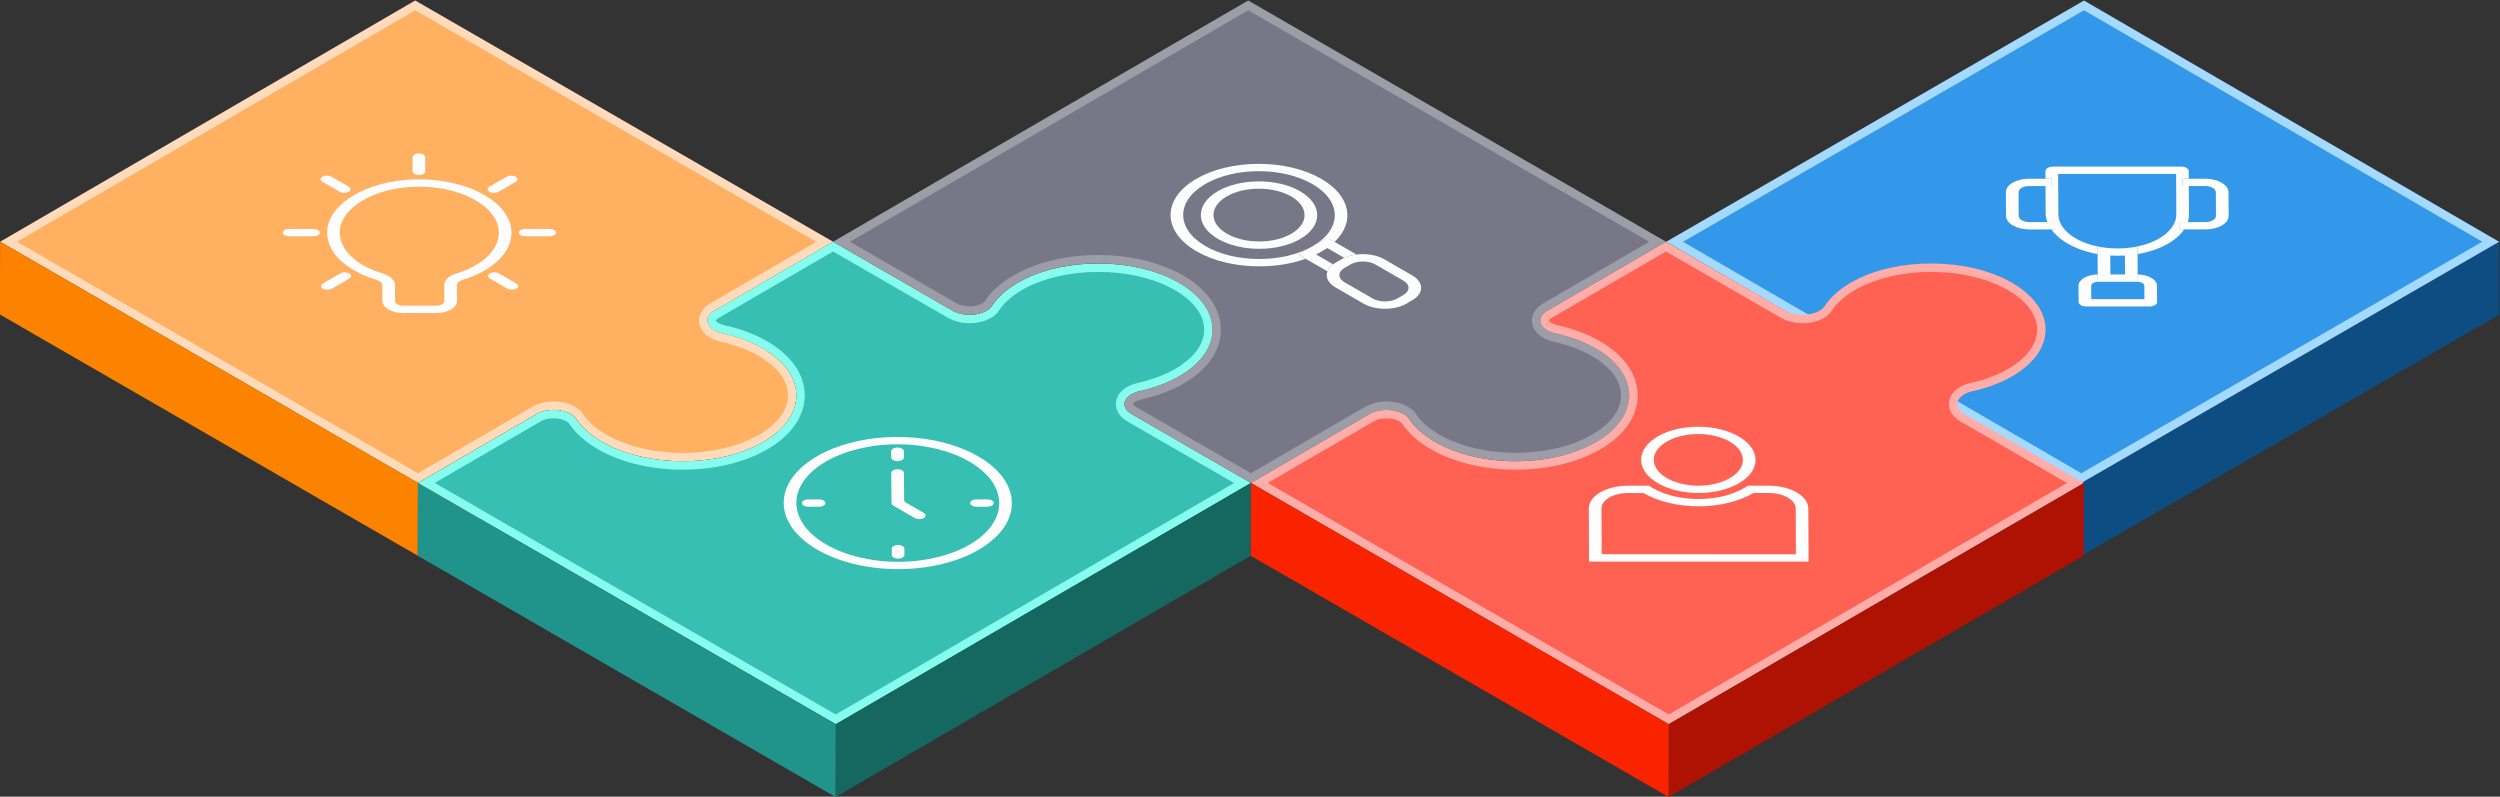 <?xml version="1.0" encoding="UTF-8"?>
<svg width="536.18" height="170.87" version="1.1" viewBox="0 0 536.18 170.87" xml:space="preserve" xmlns="http://www.w3.org/2000/svg"><rect x="0" y="0" width="536.18" height="170.87" fill="#333333" stroke="none"/><defs><clipPath id="clipPath356"><path d="m0 500h500v-500h-500z"/></clipPath></defs><g transform="matrix(1.333 0 0 -1.333 -65.244 392.49)"><g clip-path="url(#clipPath356)"><g transform="translate(383.81 216.73)"><path d="m0 0 0.033-11.709 67.228 38.813-0.033 11.71z" style="fill:#0d4d82"/></g><g transform="translate(317.02 255.54)"><path d="m0 0 66.789-38.813 67.228 38.814-66.789 38.813z" style="fill:#a4daff"/></g><g transform="translate(319.73 255.54)"><path d="m0 0 64.516 37.249 64.081-37.24-64.516-37.248z" style="fill:#3498ea"/></g><g transform="translate(383.81 216.73)"><path d="m0 0 0.033-11.709-67.295 38.813 0.473 11.709z" style="fill:#20948b"/></g><g transform="translate(163.9 244.46)"><path d="m0 0c-0.017-0.01-0.032-0.02-0.048-0.028-0.037-0.023-0.069-0.047-0.104-0.07-0.047-0.031-0.096-0.061-0.14-0.093-0.04-0.029-0.075-0.059-0.111-0.088-0.041-0.033-0.082-0.065-0.119-0.098-7e-3 -7e-3 -0.016-0.013-0.023-0.019-0.016-0.014-0.026-0.03-0.041-0.044-0.06-0.058-0.115-0.117-0.164-0.177-0.011-0.013-0.026-0.025-0.036-0.038-0.011-0.014-0.018-0.028-0.028-0.041-0.033-0.044-0.062-0.088-0.089-0.133-0.012-0.019-0.027-0.037-0.038-0.056-6e-3 -0.011-9e-3 -0.021-0.015-0.032-0.021-0.04-0.039-0.08-0.056-0.12-0.01-0.023-0.024-0.045-0.032-0.068-3e-3 -9e-3 -5e-3 -0.018-8e-3 -0.027-0.013-0.039-0.023-0.078-0.033-0.117-7e-3 -0.024-0.017-0.05-0.022-0.074-1e-3 -8e-3 -1e-3 -0.016-2e-3 -0.023-8e-3 -0.043-0.011-0.085-0.015-0.127-2e-3 -0.024-7e-3 -0.049-8e-3 -0.075-1e-3 -0.011-1e-3 -0.022-1e-3 -0.033l-0.033-11.71c0 0.036 6e-3 0.072 9e-3 0.108 4e-3 0.042 7e-3 0.085 0.014 0.127 6e-3 0.034 0.016 0.066 0.025 0.098 0.01 0.039 0.019 0.078 0.033 0.116 0.011 0.032 0.026 0.064 0.04 0.095 0.017 0.041 0.035 0.081 0.056 0.12 0.016 0.03 0.034 0.06 0.052 0.088 0.028 0.045 0.057 0.089 0.09 0.133 0.02 0.027 0.041 0.053 0.063 0.08 0.05 0.059 0.105 0.118 0.165 0.177 0.021 0.02 0.041 0.042 0.064 0.062 0.037 0.033 0.078 0.066 0.118 0.099 0.037 0.029 0.072 0.058 0.112 0.088 0.044 0.031 0.092 0.061 0.139 0.092 0.051 0.034 0.099 0.067 0.153 0.098l19.082 11.09 0.033 11.709z" style="fill:#bc6004"/></g><g transform="translate(182.98 255.55)"><path d="m0 0-19.082-11.089c-1.573-0.914-1.446-2.349 0-3.184 0.366-0.211 0.816-0.384 1.344-0.501 2.345-0.517 4.549-1.322 6.444-2.416 0.231-0.134 0.458-0.271 0.679-0.414 6.324-4.049 6.275-10.314-0.1-14.313-7.089-4.445-19.08-4.544-26.435-0.297-1.89 1.09-3.286 2.358-4.185 3.712-0.205 0.308-0.508 0.571-0.877 0.784-1.449 0.837-3.919 0.91-5.495-6e-3l-19.082-11.09-67.228 38.814 66.789 38.814z" style="fill:#ffdbbb"/></g><g transform="translate(51.676 255.55)"><path d="m0 0 64.081 37.24 64.516-37.249-17.055-9.91c-1.151-0.67-1.81-1.677-1.808-2.764 1e-3 -1.097 0.662-2.107 1.812-2.771 0.5-0.289 1.082-0.508 1.729-0.65 2.288-0.505 4.325-1.267 6.058-2.267 0.21-0.121 0.419-0.248 0.623-0.38 2.648-1.695 4.099-3.829 4.089-6.01-0.01-2.193-1.493-4.328-4.175-6.01-3.245-2.035-7.883-3.202-12.724-3.202-4.665 0-9.037 1.041-12.311 2.931-1.667 0.962-2.922 2.068-3.732 3.287-0.315 0.475-0.763 0.882-1.33 1.209-0.934 0.539-2.154 0.836-3.436 0.836-1.268 0-2.483-0.3-3.419-0.844l-18.402-10.694z" style="fill:#ffb061"/></g><g transform="translate(177.07 230.5)"><path d="m0 0c-5e-3 -0.099-0.011-0.196-0.021-0.295-7e-3 -0.073-0.017-0.146-0.026-0.22-0.013-0.096-0.028-0.193-0.046-0.29-0.013-0.073-0.028-0.147-0.043-0.22-0.021-0.095-0.045-0.191-0.07-0.286-0.019-0.072-0.038-0.144-0.06-0.216-0.029-0.097-0.062-0.193-0.095-0.289-0.025-0.07-0.048-0.14-0.075-0.209-0.042-0.108-0.088-0.215-0.136-0.322-0.026-0.06-0.051-0.121-0.079-0.181-0.062-0.13-0.131-0.26-0.201-0.389-0.02-0.035-0.036-0.071-0.056-0.106-0.097-0.172-0.203-0.342-0.316-0.51-0.032-0.05-0.069-0.099-0.104-0.148-0.083-0.12-0.168-0.238-0.259-0.356-0.041-0.054-0.085-0.107-0.128-0.159-0.119-0.149-0.244-0.294-0.376-0.44-0.04-0.044-0.078-0.088-0.119-0.132-0.169-0.18-0.347-0.358-0.536-0.533-0.082-0.077-0.169-0.152-0.255-0.227-0.066-0.058-0.129-0.117-0.198-0.174-0.096-0.081-0.198-0.161-0.299-0.24-0.066-0.053-0.13-0.107-0.198-0.159-0.116-0.087-0.237-0.173-0.358-0.259-0.059-0.042-0.115-0.085-0.175-0.127-0.185-0.127-0.375-0.252-0.57-0.375-0.137-0.086-0.278-0.167-0.418-0.249-0.24-0.141-0.484-0.278-0.734-0.41-0.056-0.029-0.111-0.06-0.168-0.089-0.301-0.155-0.609-0.302-0.922-0.443-0.077-0.035-0.156-0.068-0.234-0.101-0.256-0.112-0.515-0.218-0.777-0.321-0.083-0.032-0.166-0.065-0.249-0.096-0.329-0.124-0.662-0.242-1-0.352-0.124-0.04-0.25-0.077-0.374-0.115-0.147-0.045-0.292-0.091-0.44-0.134-0.131-0.037-0.264-0.071-0.396-0.107-0.148-0.04-0.295-0.08-0.445-0.118-0.133-0.034-0.268-0.064-0.402-0.095-0.151-0.036-0.301-0.072-0.453-0.106-0.136-0.029-0.273-0.055-0.41-0.083-0.152-0.03-0.304-0.062-0.458-0.09-0.09-0.017-0.181-0.031-0.272-0.046-0.271-0.048-0.543-0.092-0.817-0.131-0.108-0.016-0.216-0.031-0.325-0.046-0.296-0.04-0.593-0.075-0.891-0.107-0.065-6e-3 -0.128-0.014-0.193-0.021-0.317-0.031-0.635-0.058-0.954-0.079-0.045-3e-3 -0.09-4e-3 -0.135-7e-3 -0.275-0.018-0.549-0.031-0.825-0.042-0.132-5e-3 -0.263-6e-3 -0.395-0.01-0.175-4e-3 -0.349-9e-3 -0.523-0.01-0.137-1e-3 -0.273 1e-3 -0.409 2e-3 -0.171 0-0.343 1e-3 -0.514 5e-3 -0.147 3e-3 -0.294 9e-3 -0.441 0.014-0.152 6e-3 -0.306 0.011-0.458 0.019-0.148 6e-3 -0.295 0.017-0.443 0.026-0.152 0.01-0.304 0.019-0.455 0.031-0.148 0.012-0.296 0.026-0.444 0.04-0.151 0.014-0.301 0.028-0.452 0.043-0.146 0.017-0.292 0.034-0.438 0.053-0.149 0.018-0.299 0.036-0.448 0.057-0.139 0.019-0.277 0.041-0.416 0.061-0.161 0.024-0.323 0.05-0.484 0.076-0.137 0.024-0.274 0.049-0.41 0.074-0.159 0.03-0.319 0.059-0.476 0.091-0.128 0.026-0.254 0.053-0.381 0.08-0.183 0.04-0.366 0.081-0.548 0.124-0.125 0.03-0.249 0.061-0.373 0.092-0.18 0.045-0.358 0.093-0.536 0.142-0.113 0.031-0.226 0.062-0.339 0.095-0.341 0.099-0.68 0.203-1.013 0.315-4e-3 1e-3 -9e-3 3e-3 -0.013 4e-3 -0.328 0.111-0.649 0.23-0.967 0.353-0.128 0.05-0.256 0.101-0.383 0.154-0.101 0.041-0.204 0.083-0.305 0.126-0.146 0.062-0.291 0.128-0.435 0.193-0.094 0.043-0.188 0.085-0.281 0.129-0.156 0.074-0.31 0.151-0.463 0.228-0.077 0.039-0.155 0.077-0.23 0.117-0.228 0.118-0.452 0.24-0.671 0.367-1.889 1.091-3.286 2.358-4.184 3.712-0.206 0.308-0.508 0.571-0.878 0.784-0.087 0.051-0.179 0.099-0.274 0.143-0.031 0.015-0.064 0.028-0.096 0.042-0.058 0.026-0.115 0.052-0.174 0.076-6e-3 3e-3 -0.013 4e-3 -0.018 6e-3 -0.134 0.052-0.273 0.098-0.415 0.14-0.013 4e-3 -0.025 9e-3 -0.039 0.013-0.029 9e-3 -0.06 0.014-0.089 0.022-0.082 0.022-0.164 0.042-0.248 0.061-0.025 5e-3 -0.049 0.013-0.074 0.017-0.026 6e-3 -0.053 9e-3 -0.079 0.014-0.071 0.014-0.143 0.026-0.215 0.038-0.033 5e-3 -0.065 0.012-0.097 0.017-0.023 3e-3 -0.046 5e-3 -0.069 8e-3 -0.066 8e-3 -0.134 0.015-0.201 0.022-0.038 4e-3 -0.075 0.01-0.113 0.013l-0.061 3e-3c-0.067 5e-3 -0.135 7e-3 -0.203 0.01-0.041 2e-3 -0.081 6e-3 -0.122 7e-3 -0.018 0-0.036-1e-3 -0.054 0-0.073 1e-3 -0.146 0-0.219-1e-3 -0.042-1e-3 -0.084 1e-3 -0.126-1e-3 -0.013 0-0.026-2e-3 -0.039-3e-3 -0.102-4e-3 -0.205-0.01-0.307-0.019-0.028-3e-3 -0.057-3e-3 -0.085-6e-3 -4e-3 -1e-3 -8e-3 -2e-3 -0.012-2e-3 -0.148-0.015-0.294-0.036-0.439-0.061-0.013-2e-3 -0.026-3e-3 -0.04-5e-3 -0.042-8e-3 -0.083-0.019-0.124-0.028-0.065-0.012-0.129-0.025-0.193-0.041-0.058-0.013-0.113-0.029-0.169-0.044-0.062-0.017-0.125-0.034-0.186-0.053-0.019-6e-3 -0.037-0.01-0.055-0.016-0.025-8e-3 -0.048-0.019-0.073-0.027-0.101-0.035-0.2-0.073-0.298-0.114-0.038-0.015-0.077-0.031-0.115-0.048-0.128-0.058-0.254-0.12-0.373-0.189l-19.082-11.09-0.033-11.709 19.082 11.089c0.119 0.069 0.244 0.131 0.373 0.19 0.037 0.016 0.076 0.032 0.116 0.048 0.097 0.04 0.196 0.078 0.297 0.113 0.042 0.014 0.084 0.03 0.128 0.044 0.061 0.018 0.123 0.036 0.186 0.052 0.056 0.016 0.112 0.032 0.168 0.045 0.064 0.015 0.129 0.028 0.194 0.041 0.054 0.011 0.109 0.023 0.164 0.033 0.145 0.025 0.291 0.045 0.439 0.06 0.032 4e-3 0.065 5e-3 0.097 8e-3 0.102 9e-3 0.204 0.016 0.307 0.02 0.055 2e-3 0.11 2e-3 0.165 3e-3 0.073 1e-3 0.146 2e-3 0.219 1e-3 0.059-1e-3 0.117-4e-3 0.176-6e-3 0.067-2e-3 0.135-5e-3 0.202-0.01 0.059-5e-3 0.117-0.011 0.176-0.017 0.066-7e-3 0.134-0.014 0.2-0.022 0.055-7e-3 0.111-0.016 0.165-0.025 0.073-0.011 0.145-0.023 0.216-0.037 0.051-0.01 0.102-0.02 0.152-0.032 0.084-0.019 0.167-0.039 0.248-0.061 0.043-0.011 0.086-0.022 0.128-0.035 0.143-0.041 0.282-0.088 0.415-0.139 0.066-0.026 0.128-0.054 0.191-0.082 0.032-0.014 0.066-0.027 0.098-0.042 0.095-0.045 0.187-0.093 0.274-0.143 0.369-0.214 0.672-0.477 0.877-0.785 0.899-1.353 2.296-2.621 4.185-3.712 0.219-0.126 0.443-0.248 0.67-0.367 0.076-0.039 0.154-0.077 0.23-0.116 0.154-0.078 0.307-0.155 0.464-0.229 0.092-0.044 0.187-0.085 0.28-0.128 0.145-0.065 0.29-0.131 0.437-0.193 0.1-0.044 0.203-0.085 0.305-0.127 0.088-0.036 0.174-0.075 0.262-0.11 0.039-0.015 0.08-0.028 0.12-0.043 0.317-0.124 0.639-0.243 0.966-0.353 5e-3 -1e-3 9e-3 -3e-3 0.014-5e-3 0.333-0.112 0.671-0.216 1.013-0.314 0.04-0.012 0.078-0.026 0.117-0.037 0.073-0.021 0.148-0.039 0.221-0.058 0.178-0.049 0.357-0.097 0.537-0.143 0.124-0.031 0.248-0.061 0.373-0.091 0.182-0.044 0.364-0.085 0.548-0.124 0.078-0.016 0.153-0.036 0.231-0.052 0.05-0.01 0.1-0.018 0.149-0.029 0.159-0.031 0.317-0.06 0.477-0.09 0.136-0.025 0.272-0.05 0.41-0.074 0.161-0.027 0.323-0.052 0.486-0.076 0.098-0.016 0.196-0.033 0.295-0.047 0.039-6e-3 0.079-0.01 0.118-0.014 0.149-0.022 0.299-0.04 0.45-0.058 0.145-0.018 0.291-0.036 0.437-0.052 0.151-0.016 0.303-0.03 0.454-0.044 0.108-0.01 0.217-0.022 0.326-0.032 0.038-3e-3 0.076-4e-3 0.114-7e-3 0.153-0.013 0.305-0.021 0.457-0.031 0.148-0.01 0.295-0.02 0.443-0.027 0.152-8e-3 0.305-0.013 0.458-0.018 0.112-4e-3 0.223-0.011 0.334-0.014 0.036 0 0.072 0 0.107-1e-3 0.171-3e-3 0.342-4e-3 0.513-5e-3 0.137-1e-3 0.273-2e-3 0.409-1e-3 0.175 1e-3 0.349 6e-3 0.523 0.01 0.111 3e-3 0.222 3e-3 0.332 6e-3 0.021 1e-3 0.042 3e-3 0.064 4e-3 0.278 0.01 0.556 0.024 0.832 0.042 0.043 2e-3 0.085 4e-3 0.127 7e-3 0.32 0.02 0.638 0.048 0.955 0.079l0.044 3e-3c0.049 5e-3 0.099 0.013 0.148 0.017 0.299 0.032 0.596 0.068 0.892 0.107 0.108 0.015 0.217 0.03 0.325 0.046 0.274 0.04 0.546 0.084 0.817 0.131 0.062 0.01 0.126 0.018 0.188 0.03 0.028 5e-3 0.056 0.012 0.085 0.017 0.153 0.028 0.305 0.059 0.457 0.089 0.137 0.029 0.274 0.055 0.41 0.084 0.152 0.034 0.302 0.07 0.453 0.105 0.135 0.031 0.269 0.061 0.402 0.096 0.151 0.037 0.299 0.078 0.448 0.119 0.131 0.035 0.262 0.069 0.392 0.106 0.149 0.043 0.296 0.089 0.445 0.135 0.11 0.033 0.221 0.064 0.33 0.1 0.013 4e-3 0.026 9e-3 0.039 0.013 0.339 0.111 0.672 0.229 1.001 0.352 0.083 0.031 0.165 0.064 0.247 0.096 0.264 0.103 0.523 0.209 0.779 0.321 0.078 0.034 0.157 0.067 0.234 0.101 0.313 0.142 0.621 0.288 0.922 0.444 0.056 0.028 0.111 0.059 0.167 0.089 0.25 0.131 0.495 0.268 0.735 0.41 0.044 0.025 0.092 0.049 0.135 0.075 0.095 0.057 0.189 0.114 0.282 0.173 0.196 0.123 0.386 0.248 0.57 0.375 0.062 0.043 0.12 0.088 0.181 0.131 0.119 0.085 0.238 0.17 0.352 0.255 0.069 0.053 0.134 0.108 0.201 0.161 0.1 0.079 0.201 0.158 0.297 0.239 0.068 0.057 0.132 0.116 0.199 0.174 0.075 0.065 0.153 0.131 0.225 0.197 0.01 0.01 0.018 0.019 0.029 0.029 0.188 0.175 0.367 0.354 0.536 0.533 0.041 0.044 0.079 0.088 0.119 0.132 0.132 0.146 0.257 0.292 0.376 0.441 0.025 0.03 0.054 0.059 0.077 0.09 0.018 0.022 0.033 0.045 0.051 0.068 0.091 0.118 0.177 0.237 0.26 0.357 0.034 0.049 0.07 0.098 0.103 0.147 0.112 0.169 0.218 0.339 0.316 0.51 2e-3 3e-3 4e-3 6e-3 5e-3 9e-3 0.019 0.033 0.033 0.065 0.05 0.097 0.071 0.13 0.139 0.259 0.201 0.39 0.029 0.059 0.053 0.12 0.08 0.18 0.047 0.107 0.094 0.214 0.136 0.323 8e-3 0.02 0.018 0.041 0.026 0.061 0.018 0.049 0.031 0.098 0.048 0.147 0.034 0.096 0.067 0.192 0.096 0.289 0.022 0.072 0.041 0.144 0.06 0.216 0.025 0.096 0.049 0.191 0.07 0.287 7e-3 0.034 0.018 0.068 0.024 0.102 8e-3 0.039 0.012 0.078 0.019 0.117 0.018 0.097 0.033 0.194 0.045 0.291 0.01 0.074 0.019 0.147 0.027 0.22 0.01 0.098 0.016 0.196 0.021 0.295 2e-3 0.046 9e-3 0.093 0.01 0.139 2e-3 0.054 2e-3 0.109 2e-3 0.164l0.034 11.709c-1e-3 -0.101-8e-3 -0.202-0.013-0.303" style="fill:#bc6004"/></g><g transform="translate(116.19 216.74)"><path d="m0 0-0.033-11.709-67.228 38.813 0.033 11.71z" style="fill:#fb8300"/></g><g transform="translate(244.04 241.06)"><path d="m0 0c-5e-3 -0.092-0.011-0.185-0.02-0.277-8e-3 -0.08-0.019-0.16-0.03-0.241-0.013-0.091-0.027-0.183-0.044-0.275-0.014-0.081-0.032-0.161-0.05-0.242-0.02-0.09-0.042-0.179-0.065-0.268-0.022-0.081-0.046-0.162-0.071-0.242-0.028-0.089-0.057-0.178-0.088-0.267-0.028-0.079-0.058-0.157-0.09-0.236-0.037-0.093-0.076-0.185-0.117-0.278-0.034-0.077-0.071-0.154-0.108-0.232-0.045-0.091-0.093-0.183-0.142-0.275-0.04-0.074-0.081-0.148-0.124-0.223-0.063-0.108-0.131-0.216-0.2-0.324-0.043-0.065-0.084-0.132-0.129-0.197-0.082-0.119-0.17-0.237-0.259-0.355-0.039-0.051-0.075-0.103-0.115-0.154-0.149-0.187-0.308-0.372-0.476-0.556-0.044-0.046-0.09-0.092-0.135-0.139-0.133-0.14-0.271-0.278-0.415-0.413-0.067-0.063-0.133-0.125-0.201-0.187-0.086-0.077-0.174-0.154-0.264-0.23-0.083-0.072-0.167-0.142-0.253-0.212-0.094-0.075-0.19-0.15-0.287-0.224-0.09-0.068-0.18-0.137-0.274-0.205-0.101-0.073-0.205-0.145-0.31-0.218-0.096-0.066-0.192-0.133-0.292-0.198-0.108-0.071-0.221-0.141-0.333-0.211-0.14-0.087-0.279-0.175-0.425-0.26-0.28-0.162-0.57-0.317-0.863-0.466-0.088-0.045-0.177-0.088-0.266-0.132-0.219-0.108-0.44-0.211-0.664-0.312-0.093-0.042-0.185-0.084-0.279-0.124-0.288-0.123-0.581-0.243-0.878-0.355-0.022-9e-3 -0.043-0.018-0.066-0.027-0.319-0.119-0.645-0.231-0.975-0.339-0.094-0.03-0.19-0.059-0.285-0.088-0.255-0.08-0.511-0.156-0.771-0.227-0.1-0.028-0.2-0.057-0.302-0.083-0.346-0.092-0.694-0.179-1.048-0.257-0.176-0.039-0.343-0.086-0.501-0.137-9e-3 -2e-3 -0.019-4e-3 -0.027-7e-3 -4e-3 -1e-3 -8e-3 -3e-3 -0.011-4e-3 -0.146-0.048-0.283-0.102-0.413-0.159-0.019-8e-3 -0.038-0.016-0.057-0.025-0.124-0.057-0.24-0.117-0.349-0.182-0.01-4e-3 -0.021-9e-3 -0.031-0.015-0.011-7e-3 -0.021-0.015-0.032-0.022-0.07-0.043-0.136-0.087-0.199-0.131-0.011-8e-3 -0.023-0.016-0.034-0.025-0.071-0.053-0.138-0.108-0.2-0.165-6e-3 -5e-3 -0.013-0.01-0.018-0.015-8e-3 -6e-3 -0.014-0.014-0.021-0.021-0.081-0.076-0.155-0.154-0.219-0.235-1e-3 -1e-3 -2e-3 -3e-3 -3e-3 -4e-3 -4e-3 -6e-3 -7e-3 -0.011-0.011-0.017-0.049-0.062-0.091-0.127-0.13-0.191-5e-3 -0.01-0.013-0.019-0.018-0.029-4e-3 -6e-3 -7e-3 -0.014-0.011-0.022-0.036-0.066-0.068-0.132-0.093-0.199l-2e-3 -3e-3c-2e-3 -5e-3 -2e-3 -0.01-4e-3 -0.015-0.022-0.06-0.039-0.121-0.052-0.182-2e-3 -8e-3 -6e-3 -0.016-8e-3 -0.025-2e-3 -0.012-1e-3 -0.022-3e-3 -0.033-9e-3 -0.053-0.015-0.105-0.018-0.157-1e-3 -0.012-4e-3 -0.024-4e-3 -0.035-1e-3 -0.011-1e-3 -0.023-1e-3 -0.035l-0.033-11.71c0 0.024 3e-3 0.047 5e-3 0.07 3e-3 0.052 8e-3 0.105 0.018 0.157 3e-3 0.019 6e-3 0.039 0.01 0.059 0.014 0.06 0.031 0.121 0.053 0.181 2e-3 6e-3 3e-3 0.012 6e-3 0.018 0.025 0.068 0.057 0.135 0.093 0.2 9e-3 0.017 0.019 0.033 0.029 0.05 0.039 0.065 0.081 0.13 0.13 0.192 5e-3 7e-3 9e-3 0.014 0.014 0.02 0.064 0.081 0.138 0.159 0.219 0.235 0.013 0.013 0.025 0.024 0.038 0.036 0.063 0.058 0.129 0.112 0.201 0.166 0.01 8e-3 0.022 0.016 0.033 0.024 0.063 0.045 0.13 0.089 0.2 0.132 0.02 0.013 0.042 0.025 0.063 0.038 0.109 0.064 0.225 0.125 0.35 0.181 0.018 8e-3 0.037 0.016 0.055 0.025 0.131 0.056 0.267 0.11 0.413 0.159 0.013 4e-3 0.026 7e-3 0.038 0.011 0.159 0.051 0.326 0.097 0.502 0.136 0.354 0.078 0.703 0.166 1.049 0.257 0.101 0.027 0.2 0.056 0.3 0.083 0.26 0.071 0.517 0.148 0.772 0.227 0.062 0.019 0.126 0.036 0.187 0.055 0.034 0.011 0.065 0.024 0.098 0.034 0.33 0.108 0.656 0.219 0.975 0.339 0.022 8e-3 0.044 0.018 0.066 0.026 0.297 0.113 0.59 0.232 0.878 0.356 0.093 0.04 0.186 0.082 0.278 0.123 0.225 0.101 0.446 0.205 0.665 0.313 0.088 0.043 0.178 0.086 0.266 0.131 0.293 0.15 0.583 0.304 0.863 0.467 0.075 0.044 0.15 0.088 0.224 0.132 0.069 0.042 0.133 0.086 0.201 0.128 0.113 0.069 0.224 0.14 0.333 0.211 0.099 0.065 0.196 0.132 0.293 0.198 0.105 0.073 0.209 0.145 0.309 0.218 0.094 0.067 0.184 0.136 0.274 0.205 0.097 0.074 0.193 0.149 0.286 0.224 0.087 0.07 0.171 0.14 0.254 0.212 0.09 0.076 0.178 0.152 0.264 0.229 0.035 0.032 0.074 0.064 0.109 0.096 0.032 0.029 0.06 0.06 0.092 0.091 0.144 0.136 0.282 0.274 0.415 0.413 0.044 0.047 0.091 0.094 0.134 0.14 0.169 0.183 0.328 0.368 0.476 0.555 6e-3 8e-3 0.014 0.016 0.02 0.024 0.035 0.043 0.063 0.087 0.096 0.131 0.09 0.118 0.177 0.236 0.259 0.355 0.044 0.064 0.085 0.131 0.128 0.196 0.07 0.109 0.138 0.216 0.201 0.325 0.017 0.03 0.038 0.059 0.055 0.089 0.025 0.044 0.045 0.089 0.069 0.134 0.049 0.091 0.097 0.183 0.142 0.274 0.037 0.078 0.073 0.156 0.108 0.233 0.041 0.093 0.08 0.184 0.117 0.278 0.016 0.041 0.037 0.082 0.053 0.124 0.013 0.037 0.023 0.075 0.037 0.112 0.031 0.088 0.06 0.177 0.088 0.266 0.024 0.081 0.049 0.161 0.07 0.242 0.024 0.089 0.046 0.179 0.066 0.268 0.01 0.049 0.025 0.097 0.035 0.144 6e-3 0.034 9e-3 0.066 0.015 0.098 0.017 0.092 0.031 0.184 0.044 0.275 0.011 0.081 0.021 0.162 0.03 0.242 9e-3 0.091 0.014 0.184 0.019 0.276 4e-3 0.054 0.011 0.108 0.012 0.162s2e-3 0.108 2e-3 0.161l0.034 11.71c0-0.108-9e-3 -0.216-0.014-0.323" style="fill:#3e3e49"/></g><g transform="translate(238.64 248.95)"><path d="m0 0c7.187-4.149 7.226-10.878 0.085-15.028-1.877-1.091-4.064-1.894-6.397-2.41-2.618-0.582-3.311-2.541-1.321-3.69l19.207-11.089-66.788-38.813-67.228 38.813 19.284 11.207c1.579 0.794 3.896 0.695 5.28-0.105 0.368-0.212 0.67-0.475 0.876-0.782 0.898-1.353 2.295-2.622 4.184-3.712 7.356-4.247 19.346-4.148 26.436 0.297 6.374 3.999 6.424 10.264 0.1 14.313-0.222 0.143-0.448 0.28-0.68 0.414-1.895 1.094-4.099 1.899-6.444 2.416-0.528 0.116-0.977 0.289-1.342 0.5-1.381 0.797-1.552 2.144-0.19 3.059l19.284 11.207 19.207-11.089c1.986-1.147 5.37-0.749 6.356 0.766 0.995 1.524 2.614 2.941 4.863 4.117 6.973 3.649 17.79 3.6 24.715-0.105 0.175-0.094 0.346-0.189 0.513-0.286" style="fill:#86fcee"/></g><g transform="translate(118.9 216.74)"><path d="m0 0 17.217 10.006c0.513 0.248 1.181 0.386 1.887 0.386 0.786 0 1.56-0.177 2.07-0.471 0.196-0.112 0.346-0.239 0.424-0.358 1.044-1.571 2.604-2.962 4.638-4.137 3.68-2.124 8.534-3.294 13.668-3.294 5.416 0 10.448 1.284 14.168 3.616 3.499 2.195 5.434 5.144 5.449 8.3 0.014 3.145-1.882 6.096-5.338 8.309-0.239 0.153-0.483 0.301-0.732 0.446-1.974 1.139-4.273 2.003-6.831 2.567-0.372 0.082-0.703 0.202-0.955 0.349-0.352 0.203-0.444 0.384-0.451 0.422 7e-3 0.024 0.076 0.151 0.307 0.311l18.56 10.787 18.525-10.696c0.943-0.544 2.163-0.844 3.435-0.844 1.648 0 3.758 0.538 4.739 2.046 0.892 1.367 2.399 2.632 4.354 3.654 3.143 1.645 7.265 2.551 11.606 2.551 4.44 0 8.644-0.941 11.839-2.651 0.162-0.086 0.318-0.173 0.472-0.262 3.053-1.763 4.736-4.023 4.739-6.367 3e-3 -2.324-1.65-4.566-4.655-6.312-1.714-0.996-3.735-1.755-6.008-2.258-1.972-0.438-3.281-1.564-3.504-3.011-0.189-1.234 0.483-2.423 1.798-3.182l17.176-9.916-64.081-37.24z" style="fill:#36bfb2"/></g><g transform="translate(250.21 216.74)"><path d="m0 0-0.033-11.71-66.789-38.813 0.033 11.71z" style="fill:#156860"/></g><g transform="translate(183.42 177.92)"><path d="m0 0-0.033-11.71-67.228 38.814 0.033 11.709z" style="fill:#20948b"/></g><g transform="translate(297.92 244.46)"><path d="m0 0c-0.017-9e-3 -0.033-0.019-0.049-0.028-0.037-0.023-0.068-0.046-0.102-0.069-0.048-0.031-0.097-0.061-0.142-0.093-0.039-0.029-0.073-0.059-0.11-0.088-0.04-0.033-0.082-0.065-0.119-0.099-8e-3 -6e-3 -0.017-0.013-0.024-0.019-0.016-0.014-0.026-0.03-0.041-0.043-0.059-0.058-0.114-0.117-0.164-0.177-0.011-0.013-0.025-0.025-0.035-0.038-0.011-0.014-0.018-0.028-0.028-0.041-0.033-0.044-0.062-0.088-0.089-0.132-0.012-0.019-0.027-0.037-0.037-0.056-6e-3 -0.011-0.01-0.021-0.015-0.032-0.022-0.039-0.039-0.079-0.057-0.119-9e-3 -0.024-0.023-0.045-0.031-0.069-4e-3 -8e-3 -5e-3 -0.017-8e-3 -0.026-0.013-0.038-0.023-0.077-0.033-0.116-7e-3 -0.025-0.017-0.05-0.021-0.074-2e-3 -8e-3 -1e-3 -0.016-3e-3 -0.023-8e-3 -0.042-0.011-0.085-0.015-0.127-2e-3 -0.024-8e-3 -0.049-8e-3 -0.074-1e-3 -0.011-1e-3 -0.022-1e-3 -0.033l-0.033-11.71c0 0.036 6e-3 0.072 9e-3 0.108 4e-3 0.042 7e-3 0.084 0.014 0.126 6e-3 0.033 0.016 0.066 0.025 0.098 0.01 0.038 0.019 0.077 0.033 0.116 0.011 0.031 0.025 0.063 0.039 0.094 0.018 0.04 0.035 0.08 0.057 0.12 0.015 0.029 0.034 0.059 0.051 0.088 0.028 0.044 0.057 0.088 0.089 0.131 0.021 0.027 0.042 0.053 0.064 0.08 0.05 0.059 0.104 0.118 0.164 0.176 0.021 0.021 0.041 0.043 0.064 0.063 0.037 0.033 0.079 0.065 0.119 0.099 0.038 0.029 0.072 0.058 0.111 0.087 0.045 0.032 0.094 0.062 0.14 0.093 0.051 0.034 0.098 0.067 0.153 0.098l19.082 11.089 0.033 11.71z" style="fill:#0d4d82"/></g><g transform="translate(311.11 230.45)"><path d="m0 0c-6e-3 -0.087-0.01-0.174-0.019-0.261-9e-3 -0.089-0.022-0.177-0.035-0.266-0.012-0.087-0.025-0.173-0.041-0.26-0.016-0.09-0.038-0.179-0.058-0.269-0.02-0.084-0.039-0.169-0.063-0.254-0.024-0.088-0.053-0.177-0.082-0.267-0.026-0.083-0.053-0.168-0.083-0.251-0.031-0.086-0.066-0.171-0.101-0.257-0.037-0.089-0.073-0.178-0.113-0.266-0.038-0.085-0.081-0.169-0.124-0.253-0.044-0.087-0.087-0.175-0.135-0.262-0.042-0.076-0.088-0.153-0.133-0.229-0.062-0.102-0.123-0.205-0.191-0.306-0.05-0.077-0.102-0.152-0.155-0.227-0.069-0.1-0.142-0.198-0.217-0.297-0.053-0.069-0.107-0.138-0.163-0.207-0.109-0.136-0.224-0.269-0.345-0.402-0.05-0.057-0.098-0.112-0.151-0.168-0.174-0.185-0.355-0.368-0.549-0.548-0.107-0.099-0.221-0.195-0.335-0.292-0.062-0.055-0.122-0.109-0.186-0.163-0.138-0.114-0.284-0.226-0.431-0.337-0.047-0.035-0.09-0.072-0.137-0.107-0.197-0.146-0.401-0.289-0.612-0.43-0.039-0.026-0.082-0.051-0.121-0.076-0.175-0.115-0.352-0.229-0.537-0.339-0.23-0.138-0.466-0.273-0.711-0.404-0.247-0.133-0.501-0.26-0.758-0.384-0.08-0.038-0.161-0.075-0.242-0.113-0.183-0.084-0.367-0.168-0.555-0.248-0.092-0.04-0.184-0.079-0.277-0.117-0.192-0.079-0.387-0.155-0.582-0.229-0.082-0.032-0.163-0.063-0.245-0.093-0.277-0.102-0.557-0.198-0.84-0.29-0.055-0.018-0.111-0.033-0.165-0.051-0.208-0.065-0.417-0.13-0.629-0.19-0.097-0.028-0.195-0.053-0.293-0.079-0.172-0.047-0.344-0.094-0.519-0.138-0.109-0.027-0.22-0.054-0.332-0.08-0.164-0.039-0.329-0.077-0.495-0.113-0.115-0.026-0.232-0.05-0.349-0.074-0.163-0.033-0.328-0.066-0.492-0.096-0.103-0.02-0.208-0.038-0.312-0.056-0.307-0.054-0.616-0.104-0.927-0.148-0.042-6e-3 -0.083-0.013-0.125-0.019-0.348-0.048-0.697-0.089-1.049-0.125-0.101-0.011-0.204-0.021-0.306-0.029-0.211-0.021-0.423-0.038-0.636-0.053-0.108-9e-3 -0.218-0.017-0.326-0.023-0.234-0.015-0.467-0.026-0.7-0.036-0.084-3e-3 -0.168-7e-3 -0.252-0.01-0.281-9e-3 -0.562-0.015-0.843-0.017h-0.052c-0.299-2e-3 -0.598 2e-3 -0.895 9e-3 -0.105 2e-3 -0.208 7e-3 -0.312 0.011-0.187 5e-3 -0.375 0.012-0.562 0.021-0.118 6e-3 -0.235 0.015-0.352 0.022-0.174 0.01-0.348 0.021-0.521 0.035-0.123 9e-3 -0.245 0.021-0.368 0.032-0.167 0.016-0.333 0.031-0.499 0.049-0.125 0.012-0.249 0.027-0.373 0.042-0.163 0.019-0.326 0.04-0.488 0.062-0.123 0.017-0.245 0.033-0.367 0.052-0.174 0.025-0.346 0.053-0.518 0.081-0.117 0.02-0.234 0.039-0.35 0.06-0.179 0.032-0.356 0.066-0.532 0.101-0.106 0.021-0.213 0.041-0.319 0.064-0.299 0.062-0.597 0.129-0.892 0.201-0.011 3e-3 -0.022 6e-3 -0.034 9e-3 -0.283 0.069-0.562 0.144-0.84 0.222-0.076 0.022-0.15 0.044-0.225 0.067-0.279 0.081-0.555 0.167-0.827 0.256-0.074 0.025-0.147 0.047-0.219 0.073-0.319 0.108-0.636 0.223-0.945 0.345-0.07 0.027-0.136 0.055-0.204 0.082-0.234 0.094-0.463 0.192-0.69 0.292-0.081 0.037-0.162 0.073-0.242 0.11-0.284 0.131-0.566 0.265-0.838 0.407-0.246 0.128-0.484 0.259-0.716 0.393-1.894 1.093-3.291 2.366-4.189 3.724-0.202 0.305-0.502 0.566-0.868 0.777-0.087 0.05-0.178 0.097-0.273 0.142-0.031 0.015-0.065 0.028-0.098 0.042-0.056 0.026-0.111 0.051-0.169 0.074-7e-3 3e-3 -0.014 4e-3 -0.02 7e-3 -0.133 0.052-0.271 0.098-0.413 0.139-0.012 4e-3 -0.024 9e-3 -0.036 0.013-0.031 8e-3 -0.062 0.014-0.092 0.022-0.081 0.022-0.164 0.042-0.247 0.061-0.025 5e-3 -0.047 0.012-0.07 0.017-0.028 5e-3 -0.056 9e-3 -0.083 0.014-0.072 0.014-0.143 0.026-0.216 0.038-0.032 5e-3 -0.062 0.012-0.093 0.016-0.024 4e-3 -0.049 4e-3 -0.072 8e-3 -0.068 9e-3 -0.135 0.016-0.202 0.023-0.037 3e-3 -0.073 9e-3 -0.11 0.012-0.021 2e-3 -0.043 2e-3 -0.065 3e-3 -0.068 5e-3 -0.135 8e-3 -0.203 0.011-0.039 2e-3 -0.079 6e-3 -0.119 7e-3 -0.019 0-0.038-1e-3 -0.057-1e-3 -0.073 1e-3 -0.147 0-0.22-1e-3 -0.041 0-0.082 1e-3 -0.123 0-0.015-1e-3 -0.028-3e-3 -0.042-3e-3 -0.101-4e-3 -0.202-0.012-0.304-0.02-0.029-2e-3 -0.058-3e-3 -0.088-6e-3 -4e-3 0-8e-3 -1e-3 -0.013-2e-3 -0.149-0.015-0.295-0.036-0.442-0.062-0.011-2e-3 -0.025-3e-3 -0.037-5e-3 -0.043-7e-3 -0.083-0.018-0.125-0.026-0.065-0.014-0.132-0.026-0.196-0.042-0.057-0.014-0.111-0.029-0.167-0.044-0.062-0.017-0.126-0.035-0.188-0.055-0.018-4e-3 -0.037-8e-3 -0.055-0.014-0.025-9e-3 -0.047-0.02-0.072-0.028-0.102-0.035-0.202-0.073-0.298-0.113-0.039-0.016-0.077-0.032-0.116-0.049-0.128-0.058-0.253-0.12-0.373-0.189l-19.084-11.09-0.033-11.71 19.084 11.091c0.119 0.069 0.244 0.131 0.373 0.188 0.037 0.018 0.076 0.034 0.116 0.049 0.096 0.041 0.196 0.078 0.297 0.114 0.042 0.014 0.084 0.029 0.127 0.042 0.063 0.02 0.125 0.037 0.189 0.054 0.055 0.016 0.11 0.03 0.167 0.044 0.064 0.016 0.131 0.028 0.196 0.042 0.054 0.011 0.108 0.023 0.162 0.032 0.146 0.026 0.293 0.046 0.442 0.062 0.034 3e-3 0.069 5e-3 0.103 8e-3 0.101 8e-3 0.201 0.015 0.302 0.019 0.055 3e-3 0.109 3e-3 0.164 4e-3 0.074 1e-3 0.147 2e-3 0.222 1e-3 0.057-1e-3 0.115-4e-3 0.173-6e-3 0.069-3e-3 0.137-7e-3 0.206-0.011 0.057-4e-3 0.115-0.01 0.173-0.016 0.068-7e-3 0.135-0.014 0.203-0.023 0.055-6e-3 0.11-0.015 0.165-0.024 0.072-0.011 0.144-0.023 0.215-0.037 0.052-0.01 0.103-0.021 0.154-0.032 0.084-0.018 0.166-0.038 0.247-0.061 0.043-0.011 0.086-0.021 0.128-0.034 0.141-0.042 0.28-0.088 0.413-0.14 0.064-0.025 0.127-0.052 0.189-0.08 0.032-0.014 0.066-0.027 0.098-0.043 0.095-0.045 0.185-0.092 0.272-0.142 0.367-0.211 0.666-0.471 0.869-0.777 0.898-1.357 2.294-2.631 4.189-3.724 0.23-0.134 0.47-0.265 0.716-0.393 0.272-0.141 0.553-0.276 0.838-0.407 0.08-0.037 0.161-0.072 0.242-0.108 0.226-0.101 0.456-0.199 0.689-0.292 0.048-0.02 0.095-0.042 0.144-0.061 0.019-8e-3 0.04-0.015 0.06-0.022 0.31-0.122 0.626-0.237 0.946-0.346 0.072-0.025 0.146-0.048 0.218-0.071 0.273-0.091 0.549-0.177 0.828-0.258 0.047-0.014 0.093-0.031 0.142-0.044 0.028-8e-3 0.056-0.015 0.083-0.023 0.278-0.078 0.557-0.152 0.84-0.222 0.012-2e-3 0.023-6e-3 0.034-9e-3 0.295-0.072 0.593-0.139 0.893-0.201l0.076-0.018c0.08-0.016 0.161-0.029 0.241-0.046 0.177-0.035 0.355-0.069 0.533-0.1 0.116-0.022 0.232-0.04 0.348-0.06 0.173-0.028 0.347-0.057 0.521-0.082 0.057-9e-3 0.115-0.019 0.172-0.027 0.064-9e-3 0.128-0.016 0.193-0.025 0.162-0.021 0.325-0.042 0.489-0.061 0.124-0.015 0.249-0.03 0.374-0.043 0.165-0.018 0.331-0.033 0.497-0.048 0.081-8e-3 0.161-0.017 0.243-0.024 0.042-3e-3 0.084-5e-3 0.126-8e-3 0.173-0.014 0.346-0.025 0.519-0.035 0.118-8e-3 0.236-0.016 0.354-0.022 0.187-0.01 0.373-0.016 0.56-0.022 0.088-3e-3 0.176-8e-3 0.263-0.01 0.016-1e-3 0.034 0 0.05-1e-3 0.298-7e-3 0.597-0.01 0.896-9e-3 0.017 0 0.035 1e-3 0.052 1e-3 0.281 2e-3 0.561 7e-3 0.841 0.017 0.02 0 0.04 0 0.059 1e-3 0.066 2e-3 0.132 6e-3 0.197 9e-3 0.233 9e-3 0.464 0.021 0.697 0.036 0.109 6e-3 0.218 0.014 0.329 0.022 0.211 0.016 0.422 0.033 0.632 0.053 0.066 6e-3 0.132 9e-3 0.198 0.016 0.037 4e-3 0.074 9e-3 0.111 0.013 0.351 0.036 0.7 0.077 1.047 0.125 0.043 6e-3 0.085 0.014 0.128 0.02 0.31 0.044 0.618 0.093 0.925 0.147 0.048 9e-3 0.097 0.015 0.145 0.023 0.057 0.01 0.112 0.023 0.168 0.034 0.164 0.03 0.327 0.062 0.489 0.095 0.118 0.025 0.235 0.048 0.352 0.074 0.166 0.036 0.33 0.075 0.494 0.114 0.111 0.026 0.223 0.052 0.332 0.079 0.175 0.044 0.347 0.091 0.52 0.138 0.096 0.027 0.195 0.052 0.292 0.08 0.212 0.06 0.422 0.125 0.631 0.19 0.049 0.016 0.1 0.03 0.15 0.046 4e-3 1e-3 8e-3 3e-3 0.012 4e-3 0.284 0.092 0.564 0.189 0.84 0.29 0.083 0.03 0.163 0.063 0.244 0.093 0.197 0.074 0.392 0.151 0.585 0.23 0.092 0.038 0.184 0.077 0.276 0.116 0.187 0.081 0.372 0.164 0.555 0.249 0.081 0.038 0.162 0.074 0.242 0.113 0.257 0.123 0.511 0.251 0.758 0.384 0.245 0.131 0.482 0.266 0.712 0.404 1e-3 1e-3 3e-3 1e-3 4e-3 2e-3 0.169 0.101 0.331 0.206 0.492 0.31 0.052 0.035 0.109 0.068 0.161 0.103 0.212 0.141 0.415 0.284 0.612 0.43 0.057 0.042 0.109 0.086 0.164 0.128 0.137 0.104 0.275 0.209 0.403 0.315 0.07 0.058 0.132 0.116 0.2 0.174 0.106 0.092 0.215 0.183 0.316 0.276 2e-3 2e-3 3e-3 4e-3 6e-3 6e-3 0.193 0.18 0.375 0.362 0.549 0.547 0.053 0.056 0.1 0.111 0.151 0.168 0.12 0.133 0.236 0.266 0.345 0.402 0.027 0.033 0.059 0.066 0.084 0.099 0.028 0.036 0.052 0.072 0.079 0.108 0.076 0.099 0.147 0.198 0.217 0.298 0.054 0.075 0.105 0.15 0.155 0.226 0.067 0.102 0.129 0.205 0.19 0.308 0.032 0.051 0.067 0.102 0.096 0.154 0.014 0.024 0.025 0.048 0.037 0.073 0.049 0.088 0.092 0.176 0.137 0.263 0.042 0.084 0.085 0.168 0.123 0.252 0.04 0.089 0.076 0.178 0.112 0.268 0.026 0.062 0.055 0.123 0.079 0.186 8e-3 0.022 0.014 0.045 0.023 0.069 0.03 0.084 0.057 0.168 0.084 0.253 0.028 0.089 0.057 0.177 0.081 0.265 0.023 0.085 0.043 0.171 0.062 0.256 0.015 0.063 0.034 0.126 0.046 0.19 5e-3 0.025 8e-3 0.052 0.013 0.077 0.016 0.087 0.028 0.174 0.041 0.261 0.013 0.089 0.025 0.177 0.035 0.266 9e-3 0.087 0.013 0.174 0.019 0.261 4e-3 0.062 0.011 0.123 0.012 0.185 2e-3 0.054 3e-3 0.109 3e-3 0.164l0.034 11.709c0-0.117-9e-3 -0.233-0.016-0.349" style="fill:#0d4d82"/></g><g transform="translate(317 255.55)"><path d="m0 0-19.082-11.09c-1.576-0.915-1.442-2.346 6e-3 -3.181 0.369-0.213 0.823-0.387 1.355-0.505 2.342-0.518 4.535-1.323 6.425-2.413 7.356-4.247 7.223-11.193-0.429-15.313-6.88-3.706-17.697-3.755-24.713-0.105-0.246 0.128-0.484 0.258-0.715 0.392-1.895 1.094-3.291 2.366-4.19 3.725-0.202 0.304-0.502 0.565-0.868 0.776-1.446 0.835-3.923 0.903-5.496-0.011l-19.085-11.089-19.411 11.207c-1.736 1.158-1.026 3.002 1.494 3.557 2.626 0.581 5.066 1.525 7.091 2.83 6.276 4.051 6.158 10.319-0.263 14.316-0.164 0.102-0.33 0.202-0.498 0.299-7.186 4.148-18.801 4.147-25.939-1e-3 -1.877-1.091-3.257-2.361-4.143-3.714-0.958-1.466-4.138-1.892-6.147-0.888l-19.412 11.208 66.791 38.814z" style="fill:#9d9da8"/></g><g transform="translate(231.52 229.09)"><path d="m0 0c-0.241 0.168-0.313 0.3-0.319 0.334 0.02 0.111 0.397 0.529 1.382 0.747 2.892 0.64 5.427 1.654 7.537 3.015 3.412 2.203 5.277 5.137 5.251 8.265-0.026 3.176-1.991 6.139-5.534 8.346-0.176 0.109-0.356 0.217-0.539 0.322-3.675 2.122-8.528 3.292-13.662 3.292-5.136 0-9.978-1.171-13.636-3.296-2.018-1.172-3.565-2.568-4.598-4.144-0.259-0.399-1.214-0.82-2.472-0.82-0.709 0-1.381 0.136-1.898 0.386l-17.341 10.013 64.083 37.241 64.517-37.248-17.055-9.911c-1.151-0.668-1.81-1.675-1.808-2.76 1e-3 -1.095 0.664-2.106 1.817-2.772 0.5-0.289 1.087-0.511 1.742-0.656 2.279-0.503 4.31-1.265 6.038-2.262 3.089-1.784 4.771-4.072 4.736-6.444-0.036-2.428-1.857-4.735-5.129-6.497-3.172-1.709-7.363-2.649-11.802-2.649-4.342 0-8.476 0.906-11.64 2.553-0.229 0.118-0.45 0.24-0.665 0.364-1.668 0.964-2.925 2.072-3.734 3.296-0.315 0.475-0.759 0.88-1.322 1.205-0.929 0.537-2.148 0.833-3.429 0.833-1.274 0-2.491-0.3-3.429-0.846l-18.404-10.694z" style="fill:#777787"/></g><g transform="translate(334.98 203.9)"><path d="m0 0 4.071 2.365c0.518 0.301 0.514 0.791-0.01 1.095-0.538 0.31-0.701 0.778-0.414 1.186 0.292 0.406 0.974 0.671 1.735 0.671 0.734 0 1.329 0.346 1.326 0.772l-0.019 3.345c-1e-3 0.212-0.152 0.406-0.394 0.545-0.243 0.141-0.578 0.228-0.945 0.228-0.507 0-0.979 0.117-1.325 0.316-0.172 0.1-0.313 0.22-0.412 0.357-0.297 0.406-0.134 0.872 0.404 1.184 0.517 0.301 0.514 0.791-6e-3 1.092l-4.098 2.366c-0.52 0.3-1.368 0.3-1.885 0-0.539-0.313-1.346-0.406-2.048-0.235-0.234 0.056-0.442 0.137-0.615 0.236-0.345 0.201-0.551 0.474-0.552 0.768-1e-3 0.213-0.152 0.405-0.394 0.545s-0.577 0.226-0.946 0.228h-5.775c-0.354 0-0.691-0.08-0.941-0.225-0.25-0.146-0.387-0.341-0.386-0.546 7e-3 -0.443-0.449-0.839-1.153-1.006-0.703-0.168-1.508-0.078-2.05 0.234-0.521 0.301-1.367 0.301-1.884 0l-4.071-2.365c-0.518-0.301-0.515-0.791 6e-3 -1.092 0.542-0.312 0.704-0.776 0.413-1.186-0.288-0.408-0.965-0.671-1.73-0.669-0.739-2e-3 -1.334-0.348-1.331-0.773l0.019-3.345c3e-3 -0.214 0.154-0.407 0.396-0.547 0.243-0.141 0.577-0.227 0.944-0.227 0.509 0 0.981-0.118 1.329-0.318 0.173-0.1 0.311-0.22 0.408-0.355 0.296-0.406 0.139-0.874-0.396-1.184-0.521-0.304-0.518-0.794 2e-3 -1.095l4.098-2.366c0.521-0.3 1.367-0.3 1.889 3e-3 0.534 0.31 1.338 0.405 2.039 0.235 0.236-0.056 0.444-0.138 0.617-0.238 0.346-0.199 0.549-0.472 0.551-0.766 1e-3 -0.212 0.152-0.406 0.395-0.546s0.577-0.227 0.945-0.227h5.774c0.735 0 1.33 0.346 1.332 0.773-3e-3 0.441 0.448 0.834 1.148 1.004 0.709 0.17 1.512 0.075 2.05-0.235 0.525-0.303 1.372-0.303 1.889-2e-3m5.729 4.148c1.085-0.766 1.014-1.903-0.213-2.616l-4.072-2.366c-1.228-0.714-3.185-0.756-4.511-0.13-0.076-0.451-0.411-0.861-0.966-1.184-0.634-0.369-1.48-0.574-2.379-0.574h-5.775c-0.929 0-1.772 0.218-2.383 0.572-0.537 0.31-0.897 0.724-0.981 1.185-1.318-0.625-3.277-0.583-4.512 0.131l-4.098 2.365c-1.236 0.714-1.32 1.851-0.244 2.617-0.795 0.045-1.51 0.251-2.047 0.562-0.611 0.352-0.991 0.84-0.994 1.378l-0.019 3.345c-3e-3 0.521 0.345 1.014 0.978 1.382 0.555 0.323 1.267 0.516 2.041 0.563-1.084 0.767-1.013 1.898 0.215 2.611l4.071 2.366c1.227 0.714 3.185 0.762 4.512 0.136 0.075 0.446 0.41 0.862 0.961 1.182 0.633 0.368 1.484 0.57 2.382 0.57h5.776c0.898 0 1.747-0.2 2.388-0.57 0.555-0.32 0.895-0.736 0.975-1.182 1.319 0.626 3.277 0.578 4.514-0.136l4.097-2.365c1.236-0.714 1.321-1.845 0.244-2.611 0.769-0.046 1.489-0.24 2.047-0.564 0.638-0.368 0.991-0.861 0.994-1.381l0.019-3.345c1e-3 -1.01-1.321-1.843-3.02-1.941" style="fill:#fdfdfd"/></g><g transform="translate(321.74 209.41)"><path d="m0 0c2.155-1.245 5.648-1.245 7.789 0 2.137 1.241 2.13 3.267-0.025 4.512-2.156 1.244-5.652 1.241-7.789 0-2.141-1.245-2.129-3.268 0.025-4.512m9.198 5.345c2.953-1.705 2.965-4.477 0.035-6.179-2.933-1.705-7.718-1.708-10.671-3e-3 -2.95 1.703-2.965 4.477-0.031 6.182 2.93 1.703 7.719 1.703 10.667 0" style="fill:#fdfdfd"/></g><g transform="translate(372.65 248.95)"><path d="m0 0c7.187-4.149 7.226-10.878 0.085-15.027-1.877-1.091-4.064-1.895-6.397-2.411-2.619-0.582-3.311-2.541-1.321-3.69l19.207-11.089-66.789-38.813-67.228 38.814 19.285 11.207c1.579 0.793 3.895 0.694 5.28-0.105 0.368-0.213 0.67-0.475 0.875-0.783 0.899-1.353 2.296-2.622 4.185-3.712 7.355-4.246 19.346-4.148 26.435 0.297 6.375 3.999 6.424 10.264 0.101 14.314-0.223 0.142-0.448 0.279-0.68 0.413-1.895 1.094-4.099 1.9-6.444 2.417-0.528 0.116-0.977 0.288-1.342 0.499-1.381 0.798-1.553 2.144-0.19 3.059l19.284 11.207 19.207-11.089c1.986-1.147 5.37-0.749 6.356 0.766 0.994 1.524 2.613 2.941 4.862 4.118 6.974 3.648 17.791 3.599 24.715-0.106 0.176-0.094 0.346-0.189 0.514-0.286" style="fill:#ffada9"/></g><g transform="translate(252.92 216.74)"><path d="m0 0 17.217 10.006c0.512 0.249 1.18 0.386 1.887 0.386 0.786 0 1.56-0.176 2.07-0.471 0.195-0.112 0.345-0.239 0.424-0.358 1.044-1.571 2.604-2.962 4.637-4.137 3.68-2.123 8.535-3.293 13.669-3.293 5.415 0 10.448 1.283 14.167 3.615 3.5 2.196 5.435 5.144 5.45 8.3 0.013 3.145-1.882 6.097-5.338 8.309-0.239 0.153-0.483 0.301-0.732 0.446-1.974 1.139-4.273 2.004-6.832 2.567-0.371 0.082-0.702 0.203-0.954 0.349-0.352 0.203-0.444 0.384-0.451 0.422 7e-3 0.024 0.076 0.151 0.307 0.311l18.559 10.787 18.526-10.696c0.943-0.544 2.163-0.844 3.434-0.844 1.648 0 3.759 0.538 4.74 2.047 0.892 1.366 2.399 2.631 4.354 3.653 3.143 1.645 7.264 2.551 11.606 2.551 4.44 0 8.644-0.941 11.838-2.65 0.162-0.087 0.318-0.174 0.473-0.263 3.053-1.763 4.735-4.023 4.739-6.367 3e-3 -2.324-1.65-4.566-4.655-6.312-1.715-0.996-3.736-1.755-6.008-2.258-1.972-0.438-3.281-1.563-3.504-3.011-0.189-1.234 0.482-2.422 1.798-3.181l17.176-9.917-64.081-37.24z" style="fill:#ff6252"/></g><g transform="translate(384.23 216.74)"><path d="m0 0-0.033-11.71-66.789-38.813 0.033 11.71z" style="fill:#ad1202"/></g><g transform="translate(317.44 177.92)"><path d="m0 0-0.033-11.71-67.228 38.814 0.033 11.71z" style="fill:#f92300"/></g><g transform="translate(138.1 257.43)"><path d="m0 0c0.185-0.107 0.301-0.255 0.302-0.417 1e-3 -0.326-0.451-0.589-1.013-0.589l-3.937-2e-3c-0.281 0-0.537 0.066-0.722 0.173-0.186 0.107-0.301 0.255-0.302 0.418 3e-3 0.328 0.455 0.59 1.017 0.59h3.933c0.281 0 0.536-0.066 0.722-0.173" style="fill:#fdfdfd"/></g><g transform="translate(100.1 257.43)"><path d="m0 0c0.185-0.107 0.301-0.255 0.302-0.417 1e-3 -0.326-0.455-0.591-1.017-0.591l-3.938 2e-3c-0.281 0-0.535 0.066-0.72 0.172-0.184 0.106-0.298 0.253-0.299 0.417-2e-3 0.325 0.455 0.59 1.017 0.59h3.933c0.281 0 0.536-0.066 0.722-0.173" style="fill:#fdfdfd"/></g><g transform="translate(131.91 266.02)"><path d="m0 0c0.399-0.23 0.401-0.605 5e-3 -0.836l-2.771-1.61c-0.4-0.233-1.044-0.23-1.443 0-0.399 0.231-0.401 0.601 0 0.834l2.77 1.61c0.396 0.23 1.04 0.232 1.439 2e-3" style="fill:#fdfdfd"/></g><g transform="translate(105.12 250.45)"><path d="m0 0c0.399-0.23 0.405-0.604 9e-3 -0.834l-2.775-1.612c-0.396-0.23-1.045-0.23-1.443 0-0.399 0.231-0.397 0.603 0 0.833l2.774 1.613c0.396 0.23 1.036 0.23 1.435 0" style="fill:#fdfdfd"/></g><g transform="translate(132.01 248.84)"><path d="m0 0c0.399-0.229 0.406-0.603 9e-3 -0.833-0.396-0.23-1.045-0.23-1.444 0l-2.792 1.612c-0.399 0.23-0.397 0.603-1e-3 0.834 0.397 0.23 1.037 0.23 1.436 0z" style="fill:#fdfdfd"/></g><g transform="translate(105.05 264.41)"><path d="m0 0c0.399-0.23 0.401-0.601 4e-3 -0.831-0.396-0.231-1.04-0.233-1.439-2e-3l-2.793 1.612c-0.398 0.23-0.4 0.606-4e-3 0.836s1.04 0.228 1.439-3e-3z" style="fill:#fdfdfd"/></g><g transform="translate(119.16 245.26)"><path d="m0 0c0.7 0 1.273 0.333 1.275 0.741l-0.014 2.544c-5e-3 0.801 0.739 1.525 1.947 1.89 4.229 1.287 6.847 3.799 6.831 6.562-7e-3 1.985-1.343 3.835-3.765 5.233-0.087 0.05-0.174 0.099-0.263 0.148-2.402 1.317-5.51 2.028-8.794 2.028-0.242 0-0.485-5e-3 -0.726-0.01-6.491-0.206-11.777-3.318-12.024-7.083-0.137-2.118 1.24-4.097 3.728-5.534 0.904-0.521 1.954-0.972 3.131-1.331 0.349-0.107 0.662-0.241 0.931-0.396 0.68-0.393 1.078-0.919 1.081-1.479l0.01-2.572c4e-3 -0.204 0.15-0.388 0.382-0.523 0.232-0.134 0.552-0.218 0.902-0.218h5.368m3.315 0.741c2e-3 -1.058-1.48-1.92-3.309-1.923l-5.363 3e-3c-0.916 0-1.748 0.215-2.351 0.564-0.602 0.347-0.977 0.828-0.98 1.359l-0.014 2.569c-2e-3 0.242-0.18 0.472-0.485 0.648-0.124 0.072-0.269 0.135-0.432 0.185-1.366 0.416-2.585 0.939-3.632 1.544-2.885 1.665-4.478 3.959-4.318 6.411 0.286 4.366 6.412 7.976 13.945 8.214 4.118 0.127 8.039-0.704 11.031-2.341 0.105-0.057 0.209-0.116 0.311-0.175 2.803-1.618 4.349-3.762 4.362-6.062 0.018-3.204-3.017-6.118-7.923-7.608-0.536-0.16-0.863-0.485-0.86-0.841z" style="fill:#fdfdfd"/></g><g transform="translate(117.06 269.58)"><path d="m0 0c0.185-0.106 0.299-0.253 0.299-0.416l0.018-2.281c1e-3 -0.325-0.451-0.588-1.017-0.591-0.283 2e-3 -0.539 0.068-0.723 0.175-0.185 0.107-0.3 0.254-0.301 0.416l-8e-3 2.281c-2e-3 0.326 0.451 0.588 1.013 0.588 0.281 0 0.535-0.066 0.719-0.172" style="fill:#fdfdfd"/></g><g transform="translate(193.45 204.05)"><path d="m0 0c8.995 3e-3 16.289 4.241 16.263 9.452-0.014 2.606-1.858 4.97-4.823 6.681-2.965 1.712-7.051 2.772-11.551 2.772-8.994-3e-3 -16.288-4.241-16.263-9.451 0.015-2.606 1.858-4.97 4.823-6.682 2.965-1.711 7.051-2.772 11.551-2.772m18.299 9.454c0.034-5.863-8.174-10.633-18.297-10.633-5.059-1e-3 -9.655 1.192-12.989 3.116-3.335 1.925-5.409 4.584-5.423 7.514-0.033 5.864 8.174 10.633 18.297 10.634 5.059 1e-3 9.655-1.191 12.99-3.117 3.334-1.925 5.408-4.583 5.422-7.514" style="fill:#fdfdfd"/></g><g transform="translate(194.07 222.26)"><path d="m0 0c0.185-0.106 0.299-0.254 0.3-0.416l0.01-1.009c2e-3 -0.326-0.455-0.591-1.017-0.591-0.281 0-0.536 0.067-0.722 0.173-0.185 0.108-0.3 0.255-0.301 0.418l-0.01 1.009c2e-3 0.328 0.454 0.591 1.016 0.591 0.284-1e-3 0.539-0.068 0.724-0.175" style="fill:#fdfdfd"/></g><g transform="translate(194.16 206.58)"><path d="m0 0c0.186-0.106 0.301-0.255 0.302-0.417l6e-3 -1.007c5e-3 -0.328-0.451-0.594-1.017-0.591-0.281 0-0.536 0.066-0.72 0.172-0.184 0.107-0.299 0.254-0.3 0.417l-5e-3 1.011c-2e-3 0.326 0.45 0.589 1.012 0.589 0.281 0 0.536-0.067 0.722-0.174" style="fill:#fdfdfd"/></g><g transform="translate(208.52 213.92)"><path d="m0 0c0.184-0.106 0.298-0.253 0.299-0.416 7e-3 -0.328-0.45-0.594-1.016-0.591h-1.738c-0.281 0-0.536 0.067-0.722 0.174-0.185 0.106-0.301 0.254-0.302 0.417-1e-3 0.325 0.456 0.591 1.018 0.591l1.741-3e-3c0.281 0 0.535-0.066 0.72-0.172" style="fill:#fdfdfd"/></g><g transform="translate(181.45 213.92)"><path d="m0 0c0.185-0.107 0.301-0.255 0.302-0.418 2e-3 -0.325-0.451-0.588-1.013-0.588h-1.746c-0.281 0-0.535 0.066-0.72 0.172-0.185 0.107-0.301 0.255-0.303 0.419-2e-3 0.325 0.455 0.591 1.017 0.591l1.741-3e-3c0.281 0 0.536-0.067 0.722-0.173" style="fill:#fdfdfd"/></g><g transform="translate(194.09 218.77)"><path d="m0 0c0.185-0.107 0.299-0.254 0.3-0.417l0.025-4.366c0-0.155 0.11-0.309 0.3-0.418l2.854-1.648c0.403-0.233 0.405-0.603 8e-3 -0.834-0.396-0.23-1.04-0.232-1.439-2e-3l-3.456 1.996c-0.191 0.11-0.304 0.259-0.3 0.418l-0.032 4.854c2e-3 0.328 0.455 0.591 1.017 0.591 0.283-1e-3 0.538-0.068 0.723-0.174" style="fill:#fdfdfd"/></g><g transform="translate(263.41 251.93)"><path d="m0 0 0.418 0.243c-0.668-0.389-1.115-0.867-1.308-1.391l-3.514 2.029-1.171 0.676 4.665 2.712 4.688-2.707c-0.88-0.11-1.715-0.363-2.394-0.758l0.413 0.24-2.697 1.558-1.797-1.045z" style="fill:#fdfdfd"/></g><g transform="translate(251.54 255.59)"><path d="m0 0c1.958-2e-3 3.797 0.443 5.176 1.244 2.847 1.655 2.832 4.349-0.034 6.004-1.388 0.801-3.232 1.242-5.185 1.242-1.963 0-3.802-0.441-5.18-1.242-2.848-1.655-2.833-4.349 0.034-6.004 1.392-0.804 3.235-1.244 5.189-1.244m6.576 8.082c3.664-2.116 3.689-5.559 0.048-7.674-1.762-1.024-4.115-1.587-6.617-1.59-2.503 3e-3 -4.853 0.566-6.631 1.593-3.664 2.115-3.684 5.555-0.043 7.671 1.762 1.023 4.114 1.587 6.612 1.587 2.503 2e-3 4.858-0.564 6.631-1.587" style="fill:#fdfdfd"/></g><g transform="translate(273.78 246.42)"><path d="m0 0 0.966 0.561c1.098 0.638 1.093 1.674-0.014 2.313l-4.505 2.601c-0.551 0.318-1.278 0.478-2 0.476-0.721 2e-3 -1.447-0.158-1.994-0.476l-0.965-0.561c-0.534-0.31-0.826-0.721-0.823-1.157 7e-3 -0.438 0.303-0.848 0.836-1.156l4.506-2.601c1.105-0.639 2.895-0.639 3.993 0m2.388 3.708c1.898-1.097 1.909-2.885 0.021-3.981l-0.965-0.561c-0.943-0.549-2.186-0.824-3.431-0.824-1.244 0-2.495 0.273-3.446 0.821l-4.505 2.602c-0.918 0.531-1.429 1.239-1.433 1.99-1e-3 0.205 0.035 0.407 0.107 0.602 0.193 0.524 0.64 1.002 1.308 1.391l0.966 0.561c0.679 0.395 1.514 0.648 2.394 0.758 1.562 0.196 3.263-0.057 4.478-0.758z" style="fill:#fdfdfd"/></g><g transform="translate(257.83 253.48)"><path d="m0 0 1.171-0.676c-2.215-0.792-4.773-1.217-7.445-1.217-3.804 0-7.383 0.859-10.08 2.416-5.568 3.215-5.594 8.445-0.062 11.66 2.68 1.557 6.249 2.416 10.049 2.413 3.8 3e-3 7.379-0.856 10.076-2.413 4.76-2.748 5.476-6.97 2.125-10.146l-1.169 0.675-2.33-1.355c4.738 2.754 4.714 7.236-0.061 9.992-2.311 1.335-5.376 2.071-8.634 2.071-3.255-3e-3 -6.315-0.736-8.612-2.071-4.743-2.756-4.718-7.238 0.052-9.992 2.312-1.335 5.38-2.068 8.639-2.068s6.319 0.734 8.616 2.068z" style="fill:#fdfdfd"/></g><g transform="translate(306.61 212.63)"><path d="m0 0 0.042-7.361 31.245-2e-3 -0.037 7.363c-4e-3 0.686-0.487 1.308-1.268 1.757-0.779 0.45-1.853 0.728-3.038 0.728h-2.48c-2.331-1.364-5.529-2.137-8.845-2.14-3.31 0-6.514 0.776-8.864 2.138l-2.477 2e-3c-2.368 0-4.286-1.114-4.278-2.485m33.286 2e-3 0.044-8.545h-35.322l-0.044 8.545c-0.011 2.018 2.819 3.663 6.304 3.663h3.362l0.3-0.187c0.097-0.062 0.197-0.123 0.299-0.181 1.984-1.145 4.591-1.773 7.388-1.773 2.935 2e-3 5.658 0.697 7.66 1.951l0.302 0.19 3.358 3e-3c1.745-2e-3 3.329-0.414 4.479-1.077 1.149-0.664 1.864-1.58 1.87-2.589" style="fill:#fdfdfd"/></g><g transform="translate(322.22 216.3)"><path d="m0 0c3.95 0 7.156 1.863 7.144 4.151-5e-3 1.146-0.814 2.184-2.117 2.936-1.302 0.752-3.098 1.218-5.078 1.218-3.951 0-7.156-1.863-7.143-4.151 7e-3 -1.147 0.816-2.185 2.119-2.938 1.303-0.752 3.097-1.217 5.075-1.216m9.184 4.151c0.016-2.939-4.103-5.333-9.177-5.333-2.537 0-4.842 0.599-6.515 1.565s-2.714 2.299-2.721 3.768c-0.021 2.942 4.097 5.335 9.175 5.333 2.538 0 4.843-0.598 6.516-1.564s2.713-2.299 2.722-3.769" style="fill:#fdfdfd"/></g><g transform="translate(396.01 245.85)"><path d="m0 0c2e-3 -0.395-0.549-0.716-1.232-0.716h-10.158c-0.341 0-0.65 0.08-0.875 0.21-0.224 0.13-0.364 0.309-0.365 0.507l-0.015 2.608c-4e-3 0.998 1.375 1.809 3.093 1.823l7e-3 -1.182 3.214 1e-3 -3.17-1e-3c-0.614 0-1.109-0.288-1.103-0.641l0.012-2.143 8.554-2e-3 -8e-3 2.145c-3e-3 0.177-0.13 0.337-0.331 0.454-0.201 0.116-0.478 0.188-0.783 0.189l0.036 1.177c0.852-7e-3 1.622-0.208 2.183-0.532 0.57-0.33 0.923-0.785 0.926-1.288z" style="fill:#fdfdfd"/></g><g transform="translate(389.54 254.47)"><path d="m0 0c-0.2 1e-3 -0.4 6e-3 -0.602 0.015 0.2-9e-3 0.4-0.014 0.602-0.015" style="fill:#fdfdfd"/></g><g transform="translate(389.65 254.47)"><path d="m0 0c-0.037 0-0.074 2e-3 -0.112 3e-3 0.066-1e-3 0.132-1e-3 0.199-1e-3 -0.029 0-0.058-2e-3 -0.087-2e-3" style="fill:#fdfdfd"/></g><g transform="translate(390.58 254.5)"><path d="m0 0c-0.28-0.016-0.564-0.023-0.851-0.024 0.284 1e-3 0.568 7e-3 0.851 0.024" style="fill:#fdfdfd"/></g><g transform="translate(400.36 257.53)"><path d="m0 0c-1.288-1.915-4.061-3.4-7.499-3.979l-7e-3 1.189-1.23-0.152c4.255 0.512 7.492 2.729 7.477 5.375l-0.036 6.494-18.979 3e-3 0.036-6.495c9e-3 -1.517 1.081-2.892 2.804-3.888 1.29-0.744 2.946-1.276 4.793-1.497l-1.297 0.16 8e-3 -1.175c-1.824 0.322-3.465 0.908-4.799 1.678-1.123 0.648-2.028 1.427-2.643 2.288l0.595 1e-3 -3e-3 1.179h-1.23c-0.174 0.463-0.266 0.942-0.269 1.43l-0.022 4.371h1.008l-6e-3 1.182-1.008-1e-3 -6e-3 1.23c-2e-3 0.396 0.549 0.716 1.232 0.716h20.583c0.339-1e-3 0.647-0.082 0.872-0.212 0.224-0.129 0.364-0.308 0.368-0.504l7e-3 -1.232h-1.012l2e-3 -1.179h1.017l0.025-4.549c2e-3 -0.428-0.066-0.847-0.197-1.252h-1.282l6e-3 -1.181z" style="fill:#fdfdfd"/></g><g transform="translate(406.39 265.05)"><path d="m0 0c0.683-0.394 1.106-0.938 1.107-1.538l0.026-3.808c7e-3 -1.201-1.673-2.177-3.744-2.175l-3.418-2e-3 -0.693-1e-3 -6e-3 1.182h4.106c0.951 0 1.718 0.446 1.715 0.996l-0.022 3.811c-2e-3 0.273-0.195 0.521-0.507 0.701-0.311 0.18-0.741 0.292-1.214 0.293h-3.64l-2e-3 1.179h3.631c1.037 0 1.978-0.244 2.661-0.638" style="fill:#fdfdfd"/></g><g transform="translate(379.06 265.69)"><path d="m0 0 6e-3 -1.182h-3.63c-0.951 0-1.718-0.445-1.715-0.996l0.017-3.808c4e-3 -0.274 0.199-0.523 0.51-0.703 0.313-0.181 0.743-0.292 1.216-0.294l2.885 1e-3h1.23l2e-3 -1.18h-0.595l-3.516-3e-3c-1.035 2e-3 -1.975 0.247-2.657 0.641-0.683 0.394-1.107 0.937-1.11 1.535l-0.022 3.811c-7e-3 1.201 1.673 2.178 3.743 2.176l2.628 2e-3z" style="fill:#fdfdfd"/></g><g transform="translate(389.67 250.28)"><path d="m0 0-1.178-1e-3v1e-3z" style="fill:#fdfdfd"/></g><g transform="translate(389.67 250.28)"><path d="m0 0 1.179 1e-3 -0.018 3.044c-0.786-0.045-1.569-0.047-2.355 3e-3l0.016-3.048h1.178m3.214-1e-3 7e-3 -1.177h-0.043l-3.171-1e-3 -3.214-2e-3 -7e-3 1.182-0.021 3.289-8e-3 1.175 1.233-0.153c0.022-2e-3 0.042-4e-3 0.064-7e-3 0.015-2e-3 0.029-3e-3 0.045-5e-3 0.065-8e-3 0.131-0.015 0.198-0.022 0.88-0.091 1.752-0.109 2.619-0.059 0.012 1e-3 0.023 1e-3 0.036 2e-3 0.039 3e-3 0.077 5e-3 0.116 8e-3l0.138 9e-3c0.022 2e-3 0.042 4e-3 0.064 6e-3 0.06 5e-3 0.122 9e-3 0.182 0.015 0.022 2e-3 0.043 4e-3 0.066 6e-3 0.056 6e-3 0.113 0.011 0.169 0.017 0.04 4e-3 0.08 9e-3 0.119 0.013l0.102 0.012 0.05 5e-3 1.23 0.153 7e-3 -1.189z" style="fill:#fdfdfd"/></g></g></g></svg>
